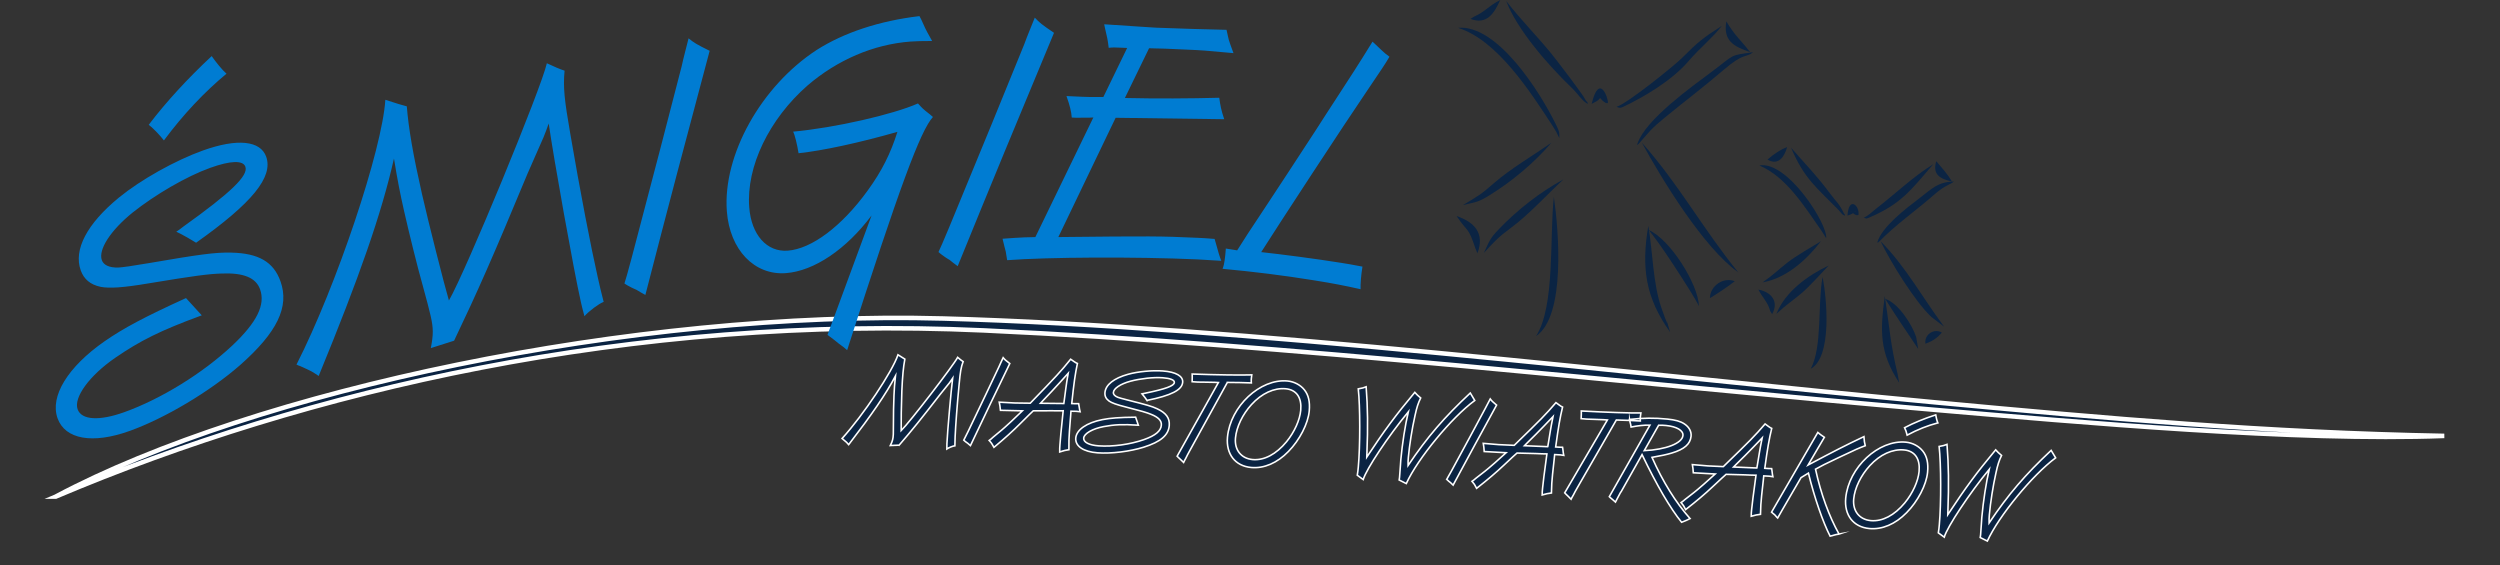 <?xml version="1.0" encoding="UTF-8" standalone="no"?><!DOCTYPE svg PUBLIC "-//W3C//DTD SVG 1.1//EN" "http://www.w3.org/Graphics/SVG/1.1/DTD/svg11.dtd"><svg width="100%" height="100%" viewBox="0 0 314 71" version="1.1" xmlns="http://www.w3.org/2000/svg" xmlns:xlink="http://www.w3.org/1999/xlink" xml:space="preserve" xmlns:serif="http://www.serif.com/" style="fill-rule:evenodd;clip-rule:evenodd;stroke-miterlimit:22.926;"><rect x="0" y="0" width="314" height="71" fill="#333333" stroke="none"/><g id="Logo"><g><path d="M195.167,24.732c0.599,4.131 1.531,14.97 -2.247,17.49c2.432,-3.7 1.688,-12.684 2.247,-17.49" style="fill:#0b2443;"/><path d="M207.026,28.366c0.574,3.271 0.565,7.268 1.677,10.392c1.493,4.199 -0.097,-0.871 1.069,2.965c-3.113,-4.338 -3.634,-8.121 -2.746,-13.357" style="fill:#0b2443;"/><path d="M196.349,22.539c-1.98,1.854 -4.314,4.387 -6.443,5.977c-1.826,1.364 -1.98,1.588 -3.543,3.26c0.74,-1.53 0.708,-1.759 1.91,-3.011c2.335,-2.432 5.141,-4.62 8.076,-6.226" style="fill:#0b2443;"/><path d="M194.86,17.927c-2.183,2.534 -4.909,4.821 -7.775,6.597c-1.476,0.914 -1.693,0.834 -3.344,1.239c1.962,-1.18 2.213,-1.283 3.929,-2.784c1.999,-1.75 4.964,-3.504 7.19,-5.052" style="fill:#0b2443;"/><path d="M182.946,27.133c2.297,0.786 3.549,2.191 2.621,4.681l-0.251,-0.596c-0.929,-2.81 -0.892,-1.894 -2.37,-4.085" style="fill:#0b2443;"/><path d="M188.427,0c-0.753,1.68 -1.679,3.156 -3.745,2.372l0.476,-0.288c1.449,-0.657 1.716,-1.281 3.269,-2.084" style="fill:#0b2443;"/><path d="M183.122,3.495c4.962,-0.457 10.336,8.121 12.271,12.083c0.383,0.786 0.499,0.95 0.461,1.773c-0.286,-0.623 -0.467,-0.964 -0.851,-1.549c-2.788,-4.247 -6.922,-10.762 -11.881,-12.307" style="fill:#0b2443;"/><path d="M189.176,0.125c1.943,2.477 3.726,4.249 5.601,6.52c0.592,0.717 4.171,5.379 4.397,5.96c0.051,0.13 0.334,0.285 0.237,0.439c-0.712,-0.371 -1.19,-1.234 -2.007,-2.018c-2.855,-2.737 -6.837,-7.246 -8.228,-10.901" style="fill:#0b2443;"/><path d="M216.263,3.246c-1.287,1.642 -2.707,2.71 -4.206,4.457c-2.015,2.348 -5.451,4.434 -8.26,5.75c-0.331,0.155 -0.411,0.076 -0.766,-0.034c1.293,-0.372 7.208,-5.118 8.232,-6.143c2.006,-2.006 2.596,-2.49 5,-4.03" style="fill:#0b2443;"/><path d="M220.195,6.553c-0.945,0.772 -1.078,-0.031 -3.686,2.205c-2.519,2.161 -4.868,3.927 -7.382,5.988c-1.901,1.559 -1.845,1.678 -3.315,3.33c-0.085,0.095 -0.12,0.094 -0.222,0.086c0.023,-0.043 0.081,-0.133 0.094,-0.171c1.027,-2.983 6.739,-7.06 9.294,-8.967c3.052,-2.279 2.147,-2.017 5.217,-2.471" style="fill:#0b2443;"/><path d="M199.911,13.044c0.972,-3.99 2.101,-0.672 2.047,-0.13l-0.111,0.068l-0.003,-0l-0.1,-0.075c-0.023,0.026 -0.012,0.013 -0.033,0.039c-0.388,-0.211 -0.581,-0.447 -0.74,-0.639c-0.272,0.274 -0.017,0.216 -1.06,0.737Zm0.898,-0.921c-0.042,-0.042 -0.085,-0.079 -0.134,-0.109c0.037,0.049 0.083,0.085 0.134,0.109Zm0.405,-0.028c0.028,-0.016 0.055,-0.033 0.08,-0.054l-0.002,-0.008c-0.028,0.022 -0.054,0.042 -0.078,0.062" style="fill:#0b2443;"/><path d="M206.214,17.912c4.65,5.224 7.663,10.832 12.108,16.29c-4.334,-3.076 -9.554,-11.605 -12.108,-16.29" style="fill:#0b2443;"/><path d="M207.088,28.897c2.63,1.13 6.187,6.708 6.304,9.549c-0.437,-0.794 -0.565,-1.047 -1.103,-1.904c-1.377,-2.195 -3.603,-5.673 -5.201,-7.645" style="fill:#0b2443;"/><path d="M217.886,35.325c-0.816,0.652 -2.216,1.573 -3.121,2.122c0.018,-1.567 1.722,-2.691 3.121,-2.122" style="fill:#0b2443;"/><path d="M216.824,2.684c1.166,1.915 1.627,2.115 2.996,3.869l-0,0.001c-2.114,-0.73 -3.398,-1.452 -2.996,-3.87" style="fill:#0b2443;"/><path d="M228.911,34.788c0.531,2.554 1.25,10.033 -1.481,11.534c1.477,-2.807 0.844,-7.958 1.481,-11.534" style="fill:#0b2443;"/><path d="M229.691,33.342c-0.87,0.918 -2.517,2.734 -3.435,3.501c-1.399,1.17 -1.746,1.284 -3.151,2.591c1.123,-2.8 3.932,-4.834 6.586,-6.092" style="fill:#0b2443;"/><path d="M228.709,30.3c-1.785,2.332 -4.361,4.654 -7.333,5.167c1.571,-1.101 1.754,-1.416 3.191,-2.541c0.942,-0.737 3.062,-1.968 4.142,-2.626" style="fill:#0b2443;"/><path d="M224.466,18.477c-0.338,1.193 -1.093,2.379 -2.47,1.564c0.709,-0.612 1.595,-1.253 2.47,-1.564" style="fill:#0b2443;"/><path d="M220.967,20.782c3.538,-0.635 8.645,7.448 8.397,9.138c-0.212,-0.352 -0.383,-0.646 -0.622,-0.987c-2.076,-2.955 -4.388,-6.737 -7.775,-8.151" style="fill:#0b2443;"/><path d="M224.96,18.559c1.881,2.168 3.178,3.428 4.926,5.788c0.835,1.128 1.021,1.069 1.713,2.45c0.04,0.079 0.192,0.191 0.111,0.282c-0.386,-0.107 -0.463,-0.373 -0.758,-0.676c-2.715,-2.783 -4.323,-3.902 -5.992,-7.844" style="fill:#0b2443;"/><path d="M242.824,20.617c-2.806,3.248 -4.021,5.024 -8.195,6.771c-0.251,0.105 -0.281,0.052 -0.531,-0.062c0.625,-0.267 0.972,-0.677 1.59,-1.155c2.356,-1.823 4.635,-4.018 7.136,-5.554" style="fill:#0b2443;"/><path d="M245.417,22.799c-0.293,0.298 -1.177,0.502 -2.357,1.539c-2.496,2.195 -4.789,3.722 -7.108,6.073c-0.07,0.071 -0.095,0.062 -0.167,0.044c0.547,-1.944 3.626,-4.288 5.155,-5.449c1.732,-1.315 2.429,-2.167 4.477,-2.207" style="fill:#0b2443;"/><path d="M232.04,27.079c0.166,-2.48 1.542,-1.271 1.384,-0.084l-0.107,0.044l-0.003,-0.001l-0.099,-0.05c-0.02,0.039 -0.013,0.02 -0.024,0.058c-0.196,-0.077 -0.325,-0.164 -0.444,-0.266c-0.137,0.086 -0.351,0.188 -0.707,0.299Zm0.519,-0.473c-0.038,-0.035 -0.077,-0.072 -0.12,-0.111l-0.015,0.005c0.037,0.047 0.084,0.082 0.135,0.106Zm0.385,0.016c0.068,-0.025 0.119,-0.064 0.135,-0.111c-0.052,0.016 -0.08,0.055 -0.135,0.111" style="fill:#0b2443;"/><path d="M236.197,30.29c3.176,3.205 5.268,7.104 7.985,10.743l-1.586,-1.209c-2.025,-1.877 -5.126,-6.867 -6.399,-9.534" style="fill:#0b2443;"/><path d="M243.194,20.247c0.727,0.858 1.392,1.573 1.976,2.552l-0,0c-1.499,-0.317 -2.492,-0.893 -1.976,-2.552" style="fill:#0b2443;"/><path d="M7,62.372c24.988,-13.311 72.49,-23.436 111.481,-22.367c37.43,1.027 86.935,7.014 124.59,10.532c21.746,2.031 41.675,3.799 63.929,4.213c-18.657,0.708 -45.807,-1.712 -64.338,-3.304c-37.711,-3.243 -81.502,-8.231 -119.088,-9.945c-44.404,-2.025 -85.134,7.545 -116.574,20.871Z" style="fill:#0b2443;stroke:#fff;stroke-width:0.57px;"/><path d="M112.932,55.911c1.626,-1.887 2.675,-3.182 5.196,-6.434l1.133,-1.402c0.134,-0.184 0.267,-0.352 0.385,-0.536c-0.192,1.553 -0.648,6.676 -0.713,8.187c-0.004,0.094 -0.016,0.378 -0.013,0.662c0.244,-0.163 0.774,-0.377 1.011,-0.398c0.007,-0.536 0.015,-0.71 0.033,-1.135c0.06,-1.417 0.248,-3.948 0.505,-6.618c0.145,-1.555 0.231,-2.104 0.499,-2.818c-0.185,-0.118 -0.414,-0.302 -0.687,-0.534c-0.533,1.018 -6.027,8.148 -7.098,9.207c-0.018,-0.695 0.033,-3.705 0.088,-4.996c0.078,-1.826 0.192,-3.005 0.376,-3.991c-0.262,-0.152 -0.369,-0.22 -0.86,-0.541c-0.722,2.13 -4.346,7.558 -7.028,10.519c0.045,0.049 0.107,0.084 0.153,0.117c0.244,0.2 0.32,0.266 0.411,0.349c0.075,0.082 0.166,0.164 0.271,0.295c2.956,-3.848 4.672,-6.345 5.873,-8.612c-0.106,1.005 -0.146,1.571 -0.183,2.436c-0.041,0.961 -0.079,2.584 -0.069,3.452c0.006,0.6 -0.004,1.214 -0.014,1.434c-0.024,0.567 -0.099,0.848 -0.376,1.404l1.107,-0.047Zm8.225,-0.531c0.121,0.101 0.242,0.202 0.38,0.288c0.06,0.066 0.212,0.183 0.348,0.301c1.603,-3.392 3.257,-6.828 4.943,-10.31c-0.532,-0.405 -0.622,-0.489 -0.831,-0.736c-0.177,0.386 -0.37,0.771 -0.548,1.188c-0.546,1.156 -1.093,2.312 -1.638,3.453c-2.464,5.163 -2.499,5.225 -2.76,5.717l0.106,0.099Zm13.317,-3.185l0.038,-0.55c0.583,0.009 0.599,0.01 0.709,0.017c0.126,0.009 0.22,0.016 0.439,0.047c-0.061,-0.257 -0.097,-0.417 -0.104,-0.544l-0.056,-0.336l-0.023,-0.128c-0.268,-0.003 -0.315,-0.006 -0.426,0.002l-0.441,-0.015c0.273,-2.571 0.43,-3.698 0.712,-5.037c-0.168,-0.074 -0.214,-0.094 -0.44,-0.251l-0.407,-0.282c-1.228,1.527 -1.808,2.15 -5.075,5.524c-1.705,-0.007 -2.131,-0.021 -3.893,-0.128c0.06,0.273 0.116,0.608 0.151,1.021l2.759,0.066c-0.509,0.517 -2.316,2.193 -2.6,2.41l-1.106,0.918c-0.152,0.148 -0.32,0.294 -0.469,0.394c0.308,0.338 0.336,0.387 0.603,0.863c1.392,-1.167 2.336,-2.017 3.354,-3.037c0.865,-0.855 1.375,-1.373 1.577,-1.549c1.17,-0.013 1.407,-0.012 2.354,-0.01c0.79,0.007 0.915,0.016 1.406,0.003c-0.293,2.854 -0.345,3.372 -0.407,4.268c-0.024,0.346 -0.038,0.55 -0.031,0.898c0.292,-0.106 0.95,-0.265 1.157,-0.282c-0.011,-0.981 0.008,-1.485 0.068,-2.349l0.151,-1.933Zm-0.859,-1.513c-1.5,-0.009 -1.737,-0.01 -2.936,-0.03c0.12,-0.134 0.24,-0.267 0.375,-0.4l1.04,-1.097c0.324,-0.341 0.649,-0.697 0.956,-1.039c0.755,-0.848 0.771,-0.863 1.113,-1.234c-0.161,0.952 -0.218,1.311 -0.285,1.828l-0.2,1.519l-0.063,0.453Zm10.452,-0.392c3.046,-0.618 4.407,-1.311 4.477,-2.285c0.055,-0.77 -0.855,-1.294 -2.505,-1.412c-1.336,-0.096 -3.118,0.076 -4.343,0.415c-1.805,0.502 -2.844,1.328 -2.915,2.318c-0.031,0.424 0.134,0.768 0.525,1.049c0.331,0.229 0.916,0.445 2.048,0.731c2.064,0.528 2.682,0.714 3.204,0.926c0.938,0.367 1.348,0.807 1.309,1.357c-0.053,0.739 -0.726,1.307 -2.169,1.82c-1.75,0.616 -3.952,0.916 -5.712,0.79c-1.195,-0.085 -1.911,-0.453 -1.874,-0.972c0.041,-0.566 1.112,-1.184 2.506,-1.447c1.345,-0.251 2.344,-0.306 4.357,-0.177c-0.13,-0.388 -0.221,-0.664 -0.339,-1.004c-2.087,0.024 -3.136,0.107 -4.161,0.302c-2.003,0.393 -3.283,1.281 -3.359,2.334c-0.072,1.006 0.967,1.712 2.744,1.84c1.713,0.123 4.056,-0.167 5.785,-0.707c2.15,-0.682 3.126,-1.513 3.215,-2.739c0.066,-0.927 -0.394,-1.56 -1.51,-2.083c-0.672,-0.317 -1.354,-0.508 -3.651,-1.084c-0.714,-0.177 -1.147,-0.303 -1.301,-0.362c-0.384,-0.154 -0.573,-0.373 -0.556,-0.608c0.036,-0.503 0.898,-1.073 2.139,-1.411c1.272,-0.335 2.912,-0.518 4.044,-0.436c0.975,0.07 1.496,0.281 1.474,0.595c-0.03,0.425 -1.069,0.809 -3.667,1.348c-0.129,0.039 -0.258,0.061 -0.386,0.083c0.132,0.152 0.161,0.186 0.349,0.436c0.114,0.167 0.172,0.234 0.272,0.383Zm10.089,-2.26c1.043,0.008 2.195,0.026 3.015,0.063c-0.015,-0.207 -0.023,-0.303 -0.006,-0.507l0.059,-0.501c-1.333,0.046 -4.286,0.005 -7.487,-0.105c0.007,0.285 0.018,0.349 -0.002,0.964c0.55,0.046 0.849,0.056 1.608,0.056l1.2,0.021l0.488,0.025l-5.187,9.259c0.043,0.052 0.088,0.087 0.147,0.139l0.352,0.33c0.117,0.105 0.219,0.208 0.322,0.311c0.095,-0.197 0.098,-0.228 0.264,-0.515c0.077,-0.167 0.153,-0.319 0.228,-0.455c0.091,-0.151 0.169,-0.318 0.262,-0.484l4.737,-8.601Zm7.543,-0.179c-3.421,-0.313 -7.174,3.189 -7.527,7.049c-0.195,2.134 0.965,3.633 2.974,3.816c1.616,0.148 3.263,-0.556 4.677,-2.009c1.414,-1.437 2.473,-3.508 2.617,-5.077c0.106,-1.161 -0.086,-2.002 -0.597,-2.65c-0.496,-0.631 -1.296,-1.052 -2.144,-1.129Zm-0.216,0.977c1.35,0.123 2.036,1.103 1.889,2.704c-0.111,1.224 -0.787,2.729 -1.785,3.951c-1.282,1.56 -2.811,2.37 -4.255,2.238c-1.444,-0.132 -2.295,-1.207 -2.157,-2.714c0.126,-1.381 0.887,-2.957 2.013,-4.199c1.283,-1.401 2.836,-2.114 4.295,-1.98Zm10.204,8.046c0.129,-3.249 0.103,-5.688 -0.098,-8.287c-0.247,0.104 -0.556,0.186 -0.989,0.256c0.24,2.175 0.246,7.208 0.003,9.813c-0.038,0.408 -0.057,0.611 -0.128,1.032l0.741,0.544c0.409,-1.339 3.151,-5.451 5.667,-8.508c-0.396,1.704 -0.749,3.965 -0.941,6.021c-0.019,0.204 -0.039,0.424 -0.041,0.613c-0.067,0.88 -0.105,1.462 -0.117,1.588c-0.002,0.031 -0.014,0.157 -0.047,0.344l0.892,0.447c1.449,-3.157 5.695,-8.301 8.6,-10.435c-0.261,-0.42 -0.437,-0.737 -0.561,-0.939c-3.294,3.08 -5.352,5.468 -7.812,9.1c-0.007,-0.428 -0.006,-0.618 0.033,-1.025c0.147,-1.585 0.458,-3.566 0.836,-5.24c0.225,-1.055 0.399,-1.561 0.713,-2.213c-0.279,-0.232 -0.571,-0.496 -0.742,-0.702c-2.459,2.952 -3.763,4.714 -6.028,8.127l0.019,-0.536Zm10.126,3.431c0.116,0.107 0.232,0.213 0.365,0.306c0.056,0.069 0.202,0.195 0.332,0.319c1.773,-3.307 3.598,-6.655 5.459,-10.048c-0.511,-0.431 -0.597,-0.519 -0.793,-0.776c-0.196,0.376 -0.408,0.751 -0.608,1.158c-0.603,1.127 -1.208,2.255 -1.81,3.366c-2.722,5.032 -2.76,5.092 -3.046,5.57l0.101,0.105Zm13.396,-2.662l0.055,-0.549c0.583,0.027 0.599,0.028 0.708,0.039c0.126,0.013 0.22,0.022 0.438,0.06c-0.053,-0.259 -0.085,-0.42 -0.088,-0.547l-0.045,-0.337l-0.019,-0.129c-0.268,-0.011 -0.315,-0.016 -0.426,-0.011l-0.441,-0.029c0.352,-2.562 0.544,-3.682 0.867,-5.012c-0.166,-0.08 -0.211,-0.1 -0.432,-0.265l-0.399,-0.293c-1.273,1.487 -1.872,2.092 -5.242,5.365c-1.704,-0.06 -2.129,-0.087 -3.886,-0.248c0.051,0.275 0.097,0.612 0.119,1.026l2.756,0.15c-0.526,0.501 -2.382,2.12 -2.673,2.329l-1.134,0.884c-0.157,0.142 -0.329,0.283 -0.481,0.379c0.297,0.347 0.324,0.397 0.577,0.881c1.427,-1.123 2.396,-1.944 3.445,-2.932c0.891,-0.829 1.417,-1.331 1.624,-1.5c1.169,0.022 1.406,0.03 2.353,0.062c0.789,0.032 0.915,0.044 1.405,0.046c-0.38,2.844 -0.448,3.36 -0.538,4.254c-0.034,0.345 -0.055,0.548 -0.058,0.897c0.295,-0.098 0.958,-0.237 1.165,-0.248c0.019,-0.98 0.054,-1.483 0.141,-2.345l0.209,-1.927Zm-0.812,-1.539c-1.499,-0.055 -1.736,-0.063 -2.933,-0.12c0.123,-0.13 0.247,-0.26 0.387,-0.389l1.073,-1.064c0.334,-0.331 0.669,-0.677 0.988,-1.01c0.78,-0.824 0.797,-0.838 1.149,-1.199c-0.189,0.947 -0.257,1.305 -0.34,1.819l-0.247,1.512l-0.077,0.451Zm8.613,-3.351c1.043,0.028 2.195,0.068 3.014,0.121c-0.011,-0.207 -0.017,-0.303 0.004,-0.507l0.068,-0.5c-1.333,0.022 -4.285,-0.077 -7.484,-0.248c0.003,0.285 0.012,0.35 -0.02,0.964c0.549,0.057 0.848,0.072 1.607,0.087l1.199,0.044l0.488,0.034l-5.363,9.159c0.042,0.052 0.086,0.088 0.144,0.141l0.345,0.337c0.116,0.107 0.216,0.212 0.316,0.317c0.099,-0.195 0.102,-0.226 0.274,-0.51c0.081,-0.166 0.16,-0.316 0.237,-0.451c0.094,-0.149 0.175,-0.315 0.271,-0.479l4.9,-8.509Zm1.685,0.057c0.031,0.161 0.062,0.323 0.111,0.47c0.017,0.144 0.029,0.177 0.059,0.355c0.856,-0.167 1.673,-0.259 2.368,-0.237l-5.104,8.988c0.1,0.105 0.115,0.107 0.203,0.179c0.104,0.074 0.22,0.181 0.336,0.287c0.101,0.09 0.1,0.105 0.231,0.214l0.178,-0.346c0.114,-0.195 0.214,-0.391 0.312,-0.587c0.08,-0.166 0.157,-0.301 0.249,-0.418l2.603,-4.615c1.833,3.811 3.547,6.756 4.971,8.499c0.378,-0.136 0.827,-0.344 1.061,-0.463c-1.807,-2.035 -3.388,-4.57 -4.784,-7.689c1.145,-0.201 1.89,-0.363 2.478,-0.542c1.584,-0.473 2.331,-1.126 2.431,-2.114c0.06,-0.596 -0.248,-1.15 -0.827,-1.54c-0.504,-0.337 -1.136,-0.511 -2.155,-0.614c-1.615,-0.163 -3.026,-0.147 -4.756,0.042l0.035,0.131Zm3.629,0.604c0.428,-0.004 0.633,0 0.932,0.03c1.348,0.137 2.185,0.633 2.121,1.26c-0.098,0.972 -2.11,1.767 -4.864,1.901l1.811,-3.191Zm13.147,6.907l0.056,-0.549c0.583,0.027 0.599,0.029 0.709,0.04c0.125,0.013 0.219,0.022 0.437,0.06c-0.053,-0.258 -0.084,-0.42 -0.087,-0.547l-0.045,-0.337l-0.019,-0.129c-0.268,-0.011 -0.315,-0.016 -0.426,-0.011l-0.441,-0.029c0.355,-2.562 0.548,-3.683 0.873,-5.012c-0.166,-0.08 -0.212,-0.101 -0.433,-0.266l-0.398,-0.293c-1.275,1.486 -1.875,2.09 -5.247,5.359c-1.705,-0.061 -2.129,-0.088 -3.887,-0.251c0.052,0.275 0.097,0.612 0.118,1.026l2.756,0.153c-0.526,0.501 -2.384,2.118 -2.675,2.326l-1.134,0.883c-0.157,0.142 -0.33,0.283 -0.482,0.378c0.297,0.347 0.323,0.398 0.575,0.882c1.429,-1.122 2.399,-1.942 3.449,-2.929c0.892,-0.828 1.418,-1.329 1.625,-1.498c1.17,0.024 1.407,0.032 2.354,0.065c0.788,0.032 0.914,0.045 1.404,0.047c-0.383,2.844 -0.451,3.359 -0.542,4.253c-0.035,0.345 -0.055,0.549 -0.059,0.897c0.295,-0.097 0.958,-0.235 1.165,-0.246c0.021,-0.98 0.056,-1.483 0.143,-2.345l0.211,-1.927Zm-0.81,-1.54c-1.499,-0.057 -1.735,-0.065 -2.933,-0.123c0.124,-0.13 0.248,-0.26 0.388,-0.388l1.074,-1.063c0.334,-0.331 0.67,-0.677 0.989,-1.009c0.78,-0.823 0.797,-0.837 1.151,-1.198c-0.191,0.947 -0.259,1.305 -0.343,1.819l-0.248,1.511l-0.078,0.451Zm10.321,8.298c-1.242,-2.221 -2.268,-5.005 -2.955,-8.15c0.808,-0.454 1.108,-0.597 2.908,-1.456c2.267,-1.079 2.515,-1.18 3.34,-1.49c-0.09,-0.358 -0.129,-0.584 -0.167,-1.142c-2.383,1.13 -3.638,1.776 -7.008,3.564l1.195,-2.046l0.846,-1.433c-0.371,-0.244 -0.665,-0.465 -0.824,-0.608l-5.81,10.01l0.101,0.09c0.102,0.09 0.203,0.179 0.307,0.253c0.042,0.052 0.112,0.139 0.254,0.296l0.102,0.09c0.06,-0.12 0.135,-0.24 0.211,-0.358c0.119,-0.226 0.254,-0.465 0.407,-0.718l2.317,-3.989c0.695,-0.435 0.863,-0.529 0.93,-0.569c0.756,3.089 1.829,6.179 2.725,7.919l0.228,-0.055l0.245,-0.07l0.26,-0.068l0.388,-0.07Zm8.396,-11.542c-3.42,-0.326 -7.187,3.161 -7.555,7.02c-0.203,2.134 0.951,3.637 2.959,3.828c1.616,0.154 3.266,-0.544 4.686,-1.992c1.418,-1.431 2.486,-3.498 2.635,-5.067c0.111,-1.161 -0.078,-2.002 -0.586,-2.652c-0.494,-0.632 -1.292,-1.057 -2.139,-1.137Zm-0.22,0.976c1.349,0.128 2.031,1.111 1.879,2.711c-0.117,1.224 -0.798,2.726 -1.801,3.945c-1.288,1.555 -2.82,2.358 -4.264,2.221c-1.443,-0.138 -2.29,-1.215 -2.147,-2.722c0.132,-1.38 0.899,-2.953 2.03,-4.191c1.289,-1.397 2.844,-2.103 4.303,-1.964Zm4.234,-3.396c-0.105,-0.231 -0.218,-0.701 -0.268,-1.007c-1.405,0.452 -2.755,1.004 -3.905,1.607c0.094,0.167 0.257,0.626 0.322,0.933c1.302,-0.699 2.601,-1.209 3.851,-1.533Zm1.268,10.99c0.122,-3.248 0.091,-5.688 -0.116,-8.286c-0.247,0.104 -0.555,0.187 -0.988,0.258c0.245,2.174 0.261,7.207 0.024,9.813c-0.037,0.408 -0.056,0.611 -0.126,1.032l0.742,0.543c0.407,-1.34 3.139,-5.458 5.649,-8.521c-0.392,1.705 -0.741,3.968 -0.928,6.023c-0.018,0.205 -0.038,0.424 -0.04,0.614c-0.064,0.88 -0.101,1.462 -0.113,1.588c-0.003,0.031 -0.014,0.157 -0.047,0.344l0.893,0.445c1.443,-3.16 5.678,-8.313 8.578,-10.454c-0.262,-0.419 -0.439,-0.736 -0.563,-0.937c-3.287,3.087 -5.34,5.479 -7.792,9.116c-0.009,-0.427 -0.007,-0.617 0.03,-1.025c0.145,-1.585 0.451,-3.567 0.825,-5.242c0.223,-1.055 0.396,-1.562 0.708,-2.214c-0.279,-0.231 -0.572,-0.495 -0.743,-0.7c-2.453,2.957 -3.753,4.722 -6.01,8.139l0.017,-0.536Z" style="fill:#0b2443;fill-rule:nonzero;stroke:#fff;stroke-width:0.2px;"/></g><path d="M236.732,37.185c0.573,3.728 0.684,5.987 1.602,9.758l0.209,1.143c-2.488,-3.806 -2.415,-6.518 -1.811,-10.901" style="fill:#0b2443;"/><path d="M220.851,36.371c1.653,0.318 2.604,1.511 1.729,3.087c-0.368,-0.594 -0.147,-0.17 -0.385,-0.824c-0.287,-0.793 -0.931,-1.431 -1.344,-2.263" style="fill:#0b2443;"/><path d="M236.773,37.534c1.692,0.535 3.399,3.285 3.897,4.794l0.26,1.504c-1.463,-2.163 -2.765,-4.102 -4.157,-6.298" style="fill:#0b2443;"/><path d="M243.894,41.774c-0.575,0.69 -1.218,1.095 -2.058,1.4c-0.18,-1.179 1.113,-1.985 2.058,-1.4" style="fill:#0b2443;"/><path d="M24.63,30.486c7.036,-4.978 9.715,-8.257 8.802,-10.808c-0.722,-2.016 -3.617,-2.325 -7.937,-0.779c-3.497,1.251 -7.825,3.682 -10.553,5.912c-4.019,3.295 -5.73,6.553 -4.803,9.145c0.398,1.11 1.201,1.797 2.506,2.073c1.097,0.211 2.822,0.104 6.016,-0.437c5.825,-0.971 7.603,-1.189 9.164,-1.237c2.789,-0.117 4.324,0.54 4.839,1.98c0.692,1.934 -0.379,4.127 -3.466,7.042c-3.751,3.524 -9.001,6.749 -13.609,8.399c-3.126,1.119 -5.354,0.988 -5.84,-0.37c-0.53,-1.481 1.496,-4.248 4.736,-6.476c3.132,-2.141 5.606,-3.398 10.857,-5.324c-0.765,-0.84 -1.303,-1.437 -1.982,-2.168c-5.269,2.396 -7.837,3.78 -10.219,5.422c-4.642,3.239 -6.897,6.923 -5.91,9.68c0.942,2.632 4.37,3.262 9.019,1.598c4.484,-1.605 10.104,-4.963 13.888,-8.266c4.691,-4.139 6.237,-7.338 5.089,-10.547c-0.869,-2.427 -2.745,-3.519 -6.161,-3.596c-2.06,-0.051 -4.002,0.226 -10.474,1.336c-2.01,0.348 -3.25,0.514 -3.706,0.537c-1.146,0.039 -1.872,-0.304 -2.094,-0.921c-0.471,-1.316 1.079,-3.728 3.85,-5.972c2.852,-2.274 6.81,-4.573 9.772,-5.633c2.55,-0.913 4.111,-0.961 4.405,-0.138c0.398,1.11 -1.808,3.246 -7.795,7.524c-0.285,0.241 -0.584,0.441 -0.884,0.641c0.503,0.238 0.614,0.291 1.37,0.716c0.476,0.294 0.7,0.4 1.12,0.667Zm3.818,-21.23c-0.535,-0.458 -1.374,-1.504 -1.859,-2.212c-2.993,2.789 -5.733,5.765 -7.909,8.632c0.435,0.309 1.382,1.269 1.908,1.962c2.444,-3.288 5.104,-6.097 7.86,-8.382Zm28.586,33.535c2.981,-6.229 4.847,-10.459 9.229,-20.992l2.011,-4.576c0.226,-0.589 0.461,-1.135 0.643,-1.714c0.614,4.296 3.117,18.335 4.042,22.426c0.058,0.256 0.231,1.023 0.447,1.78c0.534,-0.613 1.795,-1.57 2.415,-1.8c-0.37,-1.44 -0.476,-1.908 -0.736,-3.059c-0.868,-3.836 -2.206,-10.746 -3.461,-18.077c-0.741,-4.268 -0.908,-5.798 -0.713,-7.903c-0.579,-0.183 -1.324,-0.507 -2.226,-0.93c-0.685,3.111 -10.205,26.185 -12.301,29.795c-0.551,-1.846 -2.606,-9.938 -3.396,-13.433c-1.118,-4.943 -1.67,-8.178 -1.894,-10.95c-0.812,-0.22 -1.149,-0.323 -2.695,-0.824c-0.385,6.224 -6.135,23.384 -11.16,33.256c0.157,0.099 0.347,0.145 0.494,0.202c0.797,0.357 1.049,0.479 1.353,0.634c0.261,0.166 0.565,0.32 0.94,0.594c5.115,-12.446 7.891,-20.376 9.457,-27.316c0.447,2.767 0.751,4.31 1.281,6.654c0.588,2.6 1.666,6.97 2.324,9.285c0.452,1.601 0.87,3.253 1.005,3.85c0.347,1.534 0.35,2.34 0.015,4.029l2.926,-0.931Zm21.735,-6.968c0.383,0.211 0.765,0.421 1.185,0.583c0.198,0.148 0.673,0.39 1.105,0.638c2.594,-10.074 5.3,-20.297 8.074,-30.661c-1.661,-0.824 -1.951,-1.004 -2.649,-1.568c-0.28,1.143 -0.603,2.292 -0.871,3.521c-0.883,3.435 -1.766,6.869 -2.656,10.26c-4.012,15.348 -4.074,15.534 -4.528,17.01l0.34,0.217Zm27.633,8.158c6.572,-20.473 9.196,-27.549 10.775,-29.289l-0.375,-0.322c-0.977,-0.759 -0.98,-0.803 -1.505,-1.377c-3.096,1.371 -10.375,3.056 -15.684,3.542c0.2,0.335 0.516,1.626 0.685,2.709c3,-0.313 7.657,-1.319 12.418,-2.684c-0.849,2.693 -1.953,4.923 -3.741,7.379c-3.256,4.495 -7.032,7.319 -10.038,7.544c-2.615,0.196 -4.574,-1.979 -4.835,-5.465c-0.382,-5.098 2.501,-11.054 7.311,-15.271c3.747,-3.216 8.288,-5.178 12.95,-5.528c0.785,-0.058 1.442,-0.064 2.712,-0.071c-0.608,-1.094 -0.708,-1.262 -0.865,-1.6l-0.524,-1.144l-0.203,-0.38c-5.039,0.597 -9.485,2.07 -12.914,4.255c-6.977,4.554 -11.806,13.198 -11.277,20.256c0.363,4.837 3.453,8.067 7.418,7.77c3.53,-0.265 7.576,-2.978 10.762,-7.248l-5.536,15.006l0.325,0.239c0.372,0.278 0.743,0.557 1.071,0.839l0.649,0.478l0.421,0.362Zm11.778,-12.068c0.352,0.26 0.703,0.52 1.097,0.736c0.177,0.174 0.615,0.477 1.01,0.78c3.917,-9.637 7.963,-19.407 12.097,-29.307c-1.536,-1.039 -1.8,-1.256 -2.415,-1.908c-0.431,1.095 -0.904,2.191 -1.334,3.373c-1.334,3.286 -2.668,6.571 -4.003,9.813c-6.026,14.675 -6.112,14.85 -6.759,16.253l0.307,0.26Zm35.213,0.846c-0.196,-0.491 -0.349,-0.979 -0.837,-2.751c-0.915,-0.084 -1.788,-0.124 -2.137,-0.14c-4.715,-0.213 -5.808,-0.219 -17.492,-0.093l7.196,-14.982l13.639,0.18c-0.385,-1.155 -0.491,-1.728 -0.622,-2.696c-3.635,0.097 -7.879,0.124 -11.855,0.031l3.039,-6.248c1.355,0.018 2.402,0.065 4.76,0.172c2.052,0.093 2.052,0.093 5.841,0.44c-0.349,-0.979 -0.468,-1.247 -0.582,-1.645c-0.075,-0.266 -0.109,-0.486 -0.291,-1.282c-1.923,-0.043 -6.598,-0.167 -8.824,-0.268c-0.742,-0.034 -2.093,-0.139 -6.541,-0.428l0.071,0.353c0.107,0.53 0.217,1.016 0.328,1.458c0.069,0.397 0.103,0.617 0.167,1.145c0.571,-0.061 0.702,-0.055 1.662,-0.012l0.655,0.03l-2.991,6.163c-1.925,-0 -2.143,-0.01 -2.71,-0.035l-1.921,-0.088c0.426,1.201 0.611,1.952 0.665,2.699l0.48,0.021l0.919,-0.002l0.831,-0.006l0.482,-0.022l-7.285,15.023c-0.7,0.012 -1.575,0.016 -4.121,0.207l0.074,0.309c0.109,0.487 0.222,0.885 0.333,1.328c0.069,0.397 0.105,0.573 0.171,1.057c5.047,-0.384 16.073,-0.453 23.93,-0.097l2.966,0.179Zm19.342,-27.205l-0.347,-0.322c-1.558,2.538 -3.089,4.904 -4.555,7.146c-0.876,1.32 -1.708,2.647 -2.592,4.01c-2.932,4.485 -4.52,6.93 -6.272,9.569c-2.271,3.397 -2.634,4.003 -3.58,5.488l-0.475,-0.076l-0.777,-0.125l-0.172,-0.028c-0.054,0.611 -0.073,1.006 -0.15,1.481c-0.069,0.431 -0.104,0.647 -0.259,1.065c3.924,0.364 7.526,0.81 11.495,1.447c2.459,0.396 3.703,0.64 5.839,1.115c-0.025,-0.667 0.055,-1.716 0.235,-2.838c-1.244,-0.244 -1.934,-0.355 -2.581,-0.459c-3.322,-0.534 -7.614,-1.09 -10.137,-1.363c2.135,-3.374 10.465,-16.109 13.242,-20.178c2.037,-3.035 2.201,-3.231 2.87,-4.362c-0.397,-0.285 -0.671,-0.506 -1.054,-0.877l-0.73,-0.693Z" style="fill:#007cd2;fill-rule:nonzero;"/></g></svg>